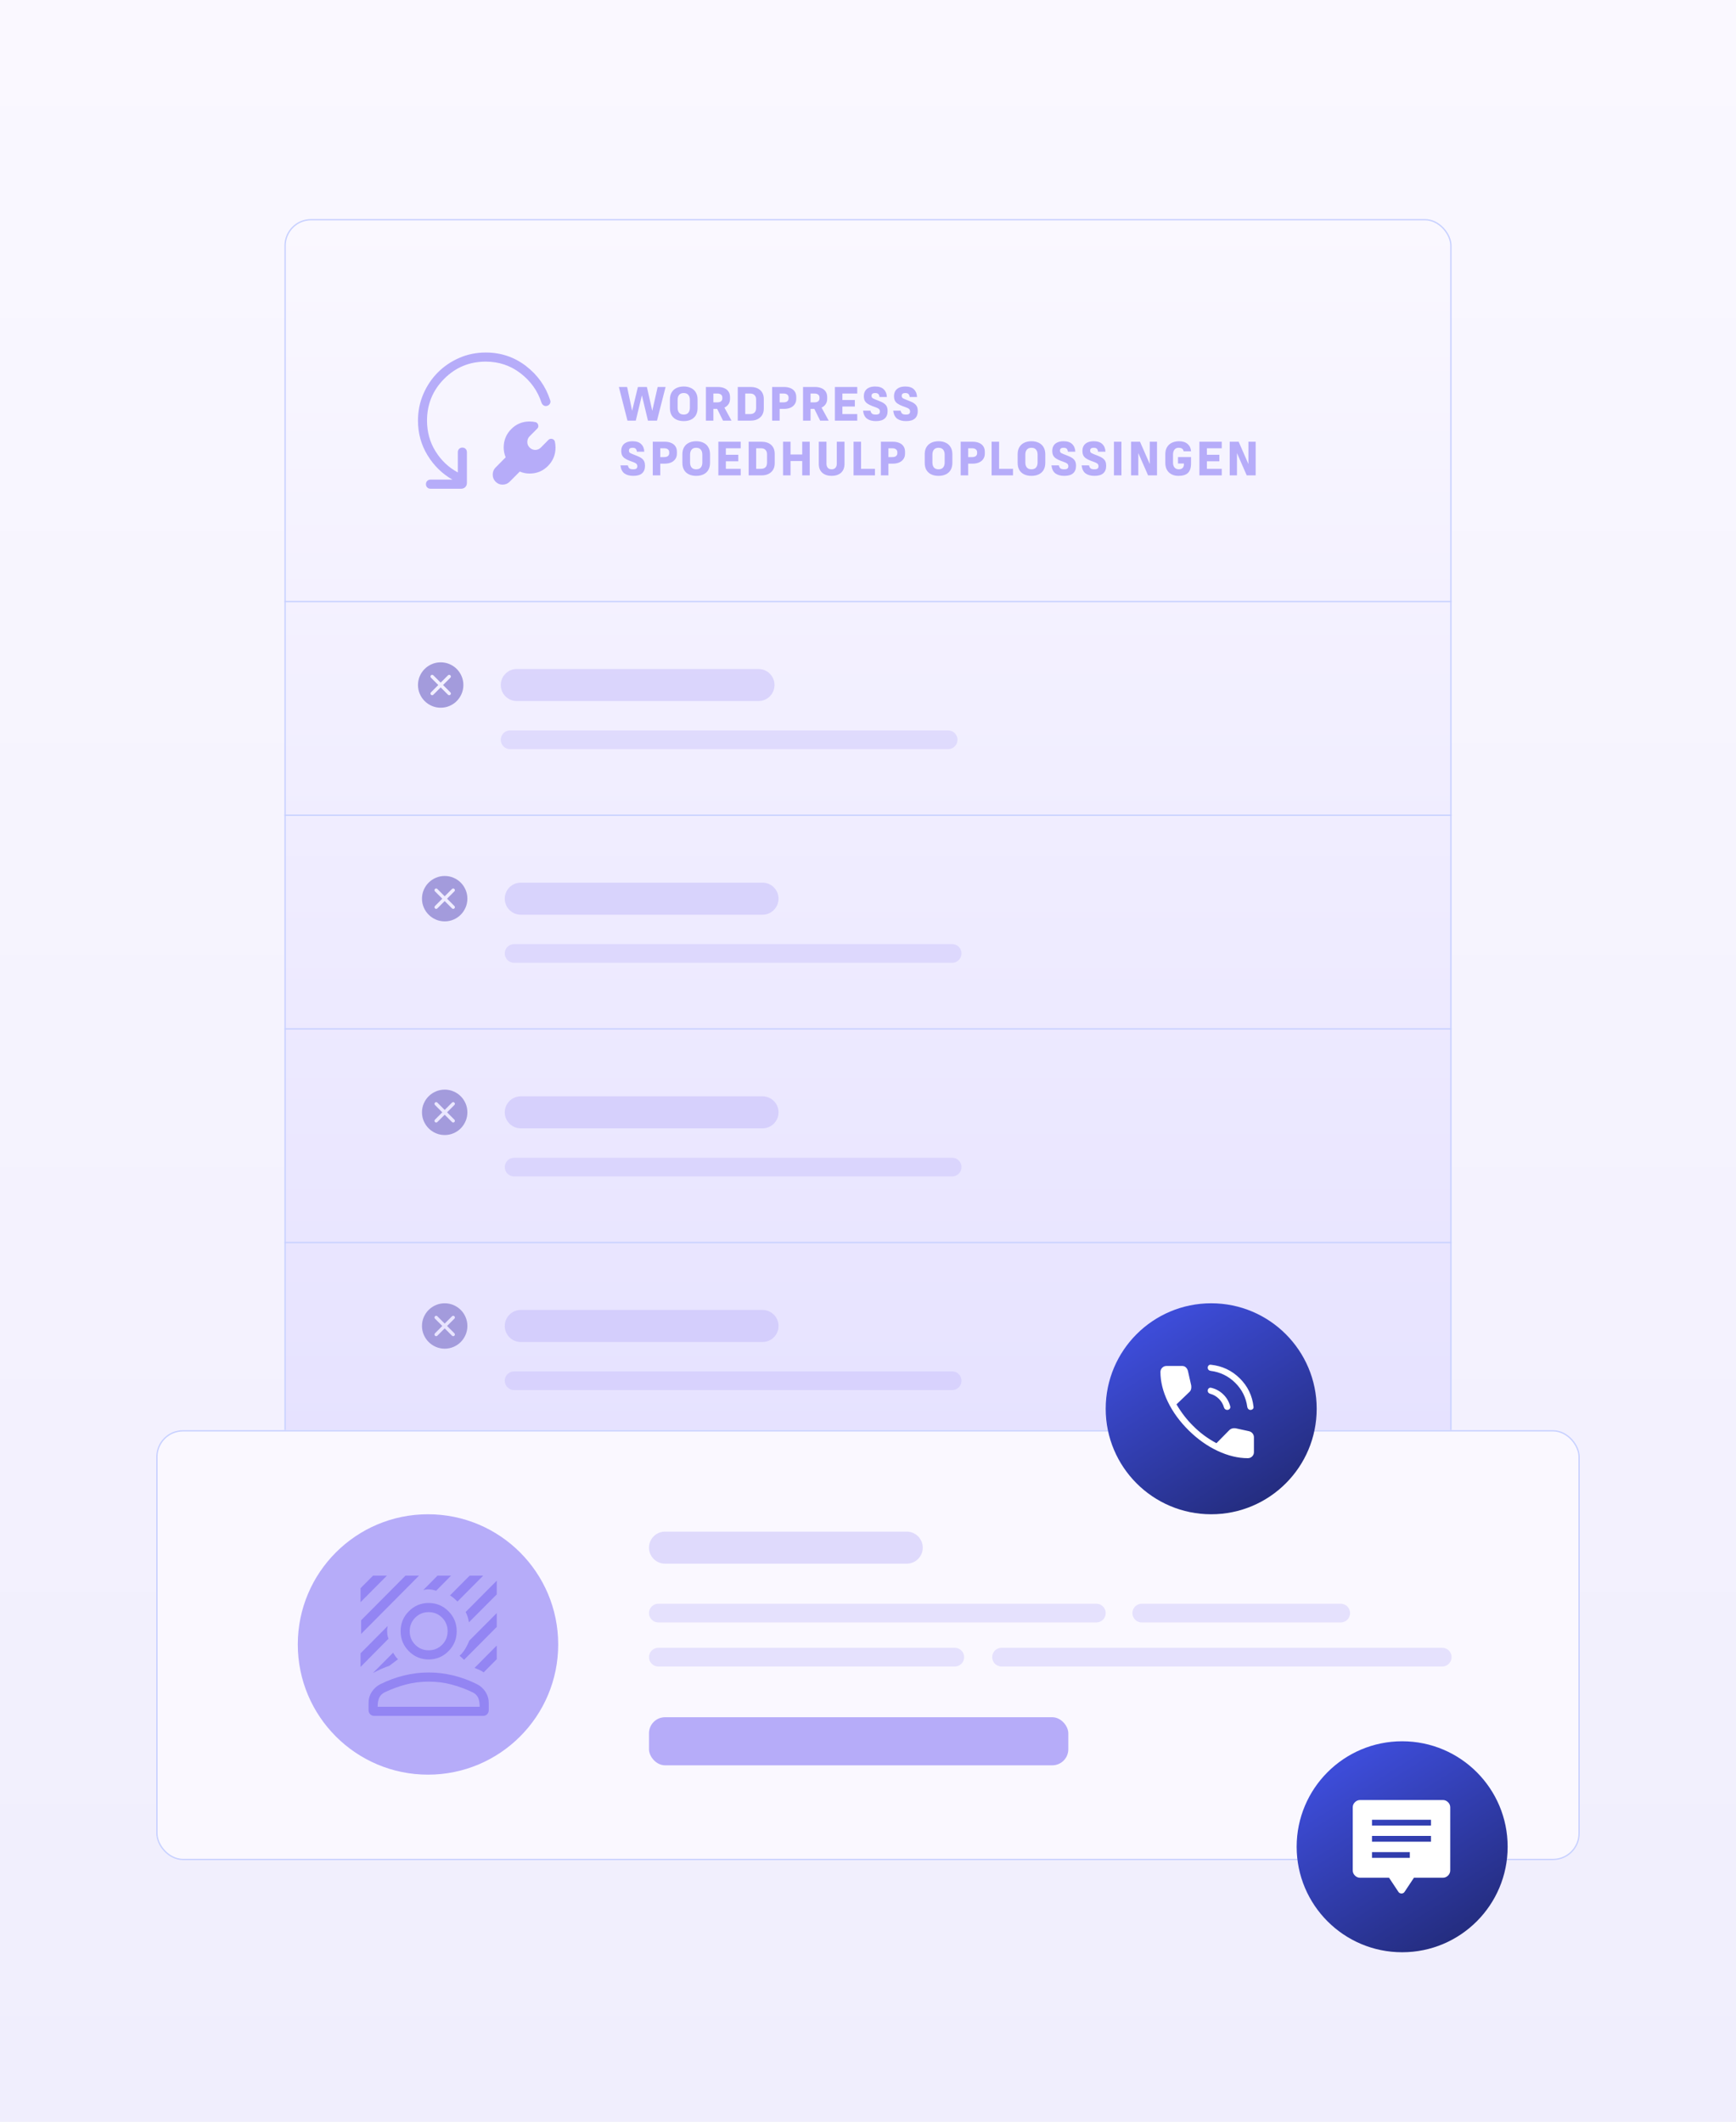 <?xml version="1.0" encoding="UTF-8"?> <svg xmlns="http://www.w3.org/2000/svg" width="1300" height="1589" viewBox="0 0 1300 1589" fill="none"><rect width="1300" height="1589" fill="url(#paint0_linear_214_1630)"></rect><rect x="213.5" y="164.5" width="873" height="954" rx="19.5" fill="url(#paint1_linear_214_1630)" stroke="#C8D1FF"></rect><g filter="url(#filter0_d_214_1630)"><rect x="117" y="1071" width="1066" height="322" rx="20" fill="url(#paint2_linear_214_1630)"></rect><rect x="117.5" y="1071.5" width="1065" height="321" rx="19.5" stroke="#C8D1FF"></rect></g><circle cx="320.5" cy="1231.5" r="97.5" fill="#B6ACF9"></circle><path d="M270.428 1223.61V1213.39L303.6 1180H313.754L270.428 1223.61ZM270 1199.83V1189.37L279.312 1180H289.696L270 1199.83ZM342.588 1199.35C341.742 1198.51 340.855 1197.69 339.928 1196.89C339.001 1196.08 338.022 1195.37 336.991 1194.76L351.657 1180H361.811L342.588 1199.35ZM279.231 1252.91L294.359 1237.68C294.943 1238.67 295.523 1239.56 296.1 1240.35C296.677 1241.14 297.32 1241.88 298.028 1242.57L291.6 1247.45C289.646 1248.11 287.646 1248.9 285.6 1249.81C283.554 1250.71 281.431 1251.75 279.231 1252.91ZM351.162 1214.91V1214.97C351.162 1215.01 351.162 1215.01 351.162 1214.97C350.962 1213.66 350.662 1212.34 350.262 1210.99C349.862 1209.65 349.338 1208.39 348.691 1207.2L372 1183.74V1194L351.162 1214.91ZM316.985 1190.74L327.6 1180H337.754L326.619 1191.27C325.557 1190.92 324.521 1190.66 323.51 1190.48C322.498 1190.31 321.43 1190.22 320.307 1190.22C319.777 1190.26 319.213 1190.33 318.616 1190.42C318.02 1190.52 317.477 1190.63 316.985 1190.74ZM270 1248.35V1238.13L290.365 1217.63C290.25 1218.18 290.144 1218.73 290.047 1219.29C289.951 1219.84 289.904 1220.35 289.904 1220.83C289.904 1221.96 289.965 1223.05 290.088 1224.1C290.211 1225.15 290.496 1226.17 290.943 1227.18L270 1248.35ZM362.191 1252.4C361.145 1251.64 360.048 1251.01 358.898 1250.52C357.748 1250.03 356.569 1249.54 355.361 1249.05L372 1232.3V1242.52L362.191 1252.4ZM347.504 1243.02C346.981 1242.49 346.444 1241.97 345.894 1241.46C345.344 1240.95 344.769 1240.45 344.169 1239.96C345.861 1238.4 347.286 1236.65 348.444 1234.71C349.602 1232.76 350.612 1230.73 351.473 1228.6L372 1207.99V1218.36L347.504 1243.02ZM321 1242.72C315.208 1242.72 310.26 1240.66 306.156 1236.52C302.052 1232.39 300 1227.41 300 1221.58C300 1215.75 302.052 1210.77 306.156 1206.64C310.26 1202.51 315.208 1200.44 321 1200.44C326.792 1200.44 331.74 1202.51 335.844 1206.64C339.948 1210.77 342 1215.75 342 1221.58C342 1227.41 339.948 1232.39 335.844 1236.52C331.74 1240.66 326.792 1242.72 321 1242.72ZM321 1235.87C324.969 1235.87 328.327 1234.49 331.073 1231.72C333.819 1228.96 335.191 1225.58 335.191 1221.58C335.191 1217.59 333.819 1214.21 331.073 1211.44C328.327 1208.68 324.969 1207.3 321 1207.3C317.031 1207.3 313.674 1208.68 310.928 1211.44C308.182 1214.21 306.809 1217.59 306.809 1221.58C306.809 1225.58 308.182 1228.96 310.928 1231.72C313.674 1234.49 317.031 1235.87 321 1235.87ZM276 1280.64V1275.38C276 1272.27 276.802 1269.48 278.406 1267C280.01 1264.53 282.139 1262.61 284.793 1261.26C290.446 1258.43 296.325 1256.26 302.429 1254.75C308.533 1253.23 314.723 1252.48 321 1252.48C327.277 1252.48 333.468 1253.23 339.572 1254.75C345.676 1256.26 351.554 1258.43 357.207 1261.26C359.823 1262.58 361.943 1264.49 363.566 1267C365.189 1269.52 366 1272.31 366 1275.38V1280.64C366 1281.91 365.594 1282.96 364.782 1283.77C363.971 1284.59 362.935 1285 361.673 1285H280.328C279.066 1285 278.029 1284.59 277.218 1283.77C276.406 1282.96 276 1281.91 276 1280.64ZM282.809 1278.15H359.191C359.23 1275.59 358.875 1273.4 358.125 1271.58C357.375 1269.76 355.996 1268.36 353.988 1267.38C348.973 1264.96 343.731 1263.01 338.262 1261.54C332.792 1260.07 327.038 1259.33 321 1259.33C314.962 1259.33 309.208 1260.07 303.738 1261.54C298.269 1263.01 293.027 1264.96 288.012 1267.38C286.043 1268.36 284.674 1269.76 283.904 1271.58C283.135 1273.4 282.77 1275.59 282.809 1278.15Z" fill="#9385F3"></path><path opacity="0.4" d="M679 1147H498C491.373 1147 486 1152.37 486 1159C486 1165.63 491.373 1171 498 1171H679C685.627 1171 691 1165.63 691 1159C691 1152.37 685.627 1147 679 1147Z" fill="#B6ACF9"></path><line opacity="0.3" x1="493" y1="1208" x2="821" y2="1208" stroke="#B6ACF9" stroke-width="14" stroke-linecap="round"></line><line opacity="0.3" x1="855" y1="1208" x2="1004" y2="1208" stroke="#B6ACF9" stroke-width="14" stroke-linecap="round"></line><line opacity="0.3" x1="493" y1="1241" x2="715" y2="1241" stroke="#B6ACF9" stroke-width="14" stroke-linecap="round"></line><line opacity="0.3" x1="750" y1="1241" x2="1080" y2="1241" stroke="#B6ACF9" stroke-width="14" stroke-linecap="round"></line><rect x="486" y="1286" width="314" height="36" rx="12" fill="#B6ACF9"></rect><g filter="url(#filter1_d_214_1630)"><circle cx="907" cy="1055" r="79" fill="url(#paint3_linear_214_1630)"></circle><path d="M936.363 1055.86C935.793 1055.86 935.289 1055.66 934.85 1055.25C934.413 1054.84 934.138 1054.31 934.027 1053.68C933.093 1046.63 930.077 1040.59 924.98 1035.55C919.883 1030.5 913.748 1027.52 906.574 1026.6C905.935 1026.52 905.413 1026.26 905.01 1025.83C904.606 1025.4 904.404 1024.86 904.404 1024.23C904.404 1023.56 904.633 1023 905.093 1022.55C905.552 1022.09 906.122 1021.92 906.803 1022.03C915.228 1022.93 922.417 1026.31 928.369 1032.18C934.321 1038.05 937.765 1045.16 938.699 1053.5C938.81 1054.17 938.629 1054.73 938.157 1055.18C937.684 1055.64 937.086 1055.86 936.363 1055.86ZM918.974 1055.86C918.446 1055.86 917.956 1055.7 917.505 1055.36C917.054 1055.02 916.752 1054.59 916.598 1054.05C915.886 1051.55 914.615 1049.39 912.786 1047.56C910.956 1045.73 908.775 1044.46 906.241 1043.76C905.697 1043.6 905.255 1043.33 904.914 1042.94C904.574 1042.55 904.404 1042.08 904.404 1041.51C904.404 1040.76 904.661 1040.15 905.176 1039.7C905.69 1039.25 906.309 1039.11 907.033 1039.29C910.527 1040.12 913.547 1041.78 916.091 1044.28C918.636 1046.77 920.363 1049.76 921.27 1053.23C921.423 1053.97 921.27 1054.59 920.811 1055.1C920.352 1055.61 919.739 1055.86 918.974 1055.86ZM934.407 1092C927.106 1092 919.578 1090.18 911.824 1086.55C904.069 1082.91 896.828 1077.78 890.103 1071.14C883.404 1064.51 878.212 1057.37 874.527 1049.74C870.842 1042.1 869 1034.68 869 1027.48C869 1026.22 869.44 1025.15 870.319 1024.27C871.198 1023.39 872.276 1022.95 873.553 1022.95H885.312C886.379 1022.95 887.281 1023.29 888.02 1023.98C888.76 1024.67 889.279 1025.56 889.58 1026.66L892.043 1037.58C892.181 1038.58 892.144 1039.49 891.932 1040.3C891.721 1041.12 891.328 1041.8 890.753 1042.34L881.012 1051.7C882.849 1054.81 884.789 1057.69 886.833 1060.34C888.876 1062.99 891.085 1065.48 893.461 1067.81C896.026 1070.41 898.755 1072.78 901.648 1074.92C904.541 1077.07 907.638 1079.02 910.937 1080.77L920.28 1071.29C920.966 1070.55 921.729 1070.05 922.569 1069.79C923.409 1069.53 924.301 1069.47 925.245 1069.6L935.239 1071.78C936.347 1072.02 937.251 1072.57 937.951 1073.42C938.65 1074.27 939 1075.24 939 1076.34V1087.51C939 1088.77 938.554 1089.83 937.662 1090.7C936.77 1091.57 935.685 1092 934.407 1092Z" fill="white"></path></g><g filter="url(#filter2_d_214_1630)"><circle cx="1050" cy="1383" r="79" fill="url(#paint4_linear_214_1630)"></circle><path d="M1027.41 1391.31H1055.74V1387H1027.41V1391.31ZM1027.41 1379.21H1071.59V1374.89H1027.41V1379.21ZM1027.41 1367.11H1071.59V1362.79H1027.41V1367.11ZM1018.54 1406.2C1017.04 1406.2 1015.74 1405.66 1014.64 1404.57C1013.55 1403.49 1013 1402.2 1013 1400.71V1353.48C1013 1351.99 1013.55 1350.71 1014.64 1349.63C1015.74 1348.54 1017.04 1348 1018.54 1348H1080.46C1081.96 1348 1083.26 1348.54 1084.36 1349.63C1085.45 1350.71 1086 1351.99 1086 1353.48V1400.71C1086 1402.2 1085.45 1403.49 1084.36 1404.57C1083.26 1405.66 1081.96 1406.2 1080.46 1406.2H1058.82L1051.83 1416.74C1051.57 1417.16 1051.23 1417.48 1050.81 1417.69C1050.39 1417.9 1049.95 1418 1049.5 1418C1049.05 1418 1048.61 1417.9 1048.19 1417.69C1047.77 1417.48 1047.43 1417.16 1047.17 1416.74L1040.18 1406.2H1018.54Z" fill="white"></path></g><path d="M389.233 353.146L381.679 360.738C380.255 362.169 378.509 362.9 376.442 362.931C374.375 362.961 372.599 362.23 371.114 360.738C369.69 359.307 368.978 357.538 368.978 355.431C368.978 353.323 369.69 351.554 371.114 350.123L378.669 342.473C378.195 341.335 377.829 340.146 377.574 338.907C377.317 337.669 377.188 336.412 377.188 335.135C377.188 329.72 379.075 325.116 382.849 321.323C386.624 317.531 391.205 315.635 396.594 315.635C397.413 315.635 398.213 315.685 398.995 315.785C399.775 315.885 400.525 316.015 401.244 316.177C402.224 316.6 402.829 317.326 403.059 318.353C403.288 319.38 403.043 320.255 402.323 320.978L396.594 326.735C395.5 327.835 394.927 329.21 394.878 330.86C394.828 332.51 395.4 333.935 396.594 335.135C397.788 336.335 399.197 336.935 400.82 336.935C402.443 336.935 403.852 336.335 405.046 335.135L410.683 329.435C411.402 328.712 412.283 328.456 413.325 328.668C414.366 328.879 415.077 329.477 415.46 330.462C415.621 331.185 415.751 331.949 415.851 332.753C415.95 333.556 416 334.35 416 335.135C416 340.55 414.113 345.154 410.339 348.947C406.565 352.739 401.983 354.635 396.594 354.635C395.263 354.635 393.986 354.506 392.765 354.248C391.544 353.991 390.367 353.623 389.233 353.146ZM363.754 270.809C351.544 270.809 341.162 275.106 332.607 283.702C324.053 292.298 319.776 302.731 319.776 315C319.776 323.485 321.902 331.148 326.154 337.99C330.407 344.832 335.973 350.1 342.855 353.793V338.596C342.855 337.603 343.173 336.788 343.809 336.15C344.444 335.511 345.255 335.191 346.242 335.191C347.23 335.191 348.042 335.511 348.677 336.15C349.313 336.788 349.631 337.603 349.631 338.596V361.673C349.631 362.935 349.227 363.971 348.419 364.782C347.61 365.594 346.579 366 345.324 366H322.358C321.371 366 320.56 365.681 319.925 365.042C319.289 364.404 318.971 363.589 318.971 362.597C318.971 361.604 319.289 360.788 319.925 360.15C320.56 359.511 321.371 359.191 322.358 359.191H338.814C331.128 354.815 324.904 348.726 320.143 340.922C315.381 333.118 313 324.477 313 315C313 307.923 314.332 301.293 316.996 295.109C319.66 288.924 323.281 283.531 327.859 278.931C332.437 274.331 337.803 270.693 343.958 268.016C350.112 265.339 356.711 264 363.754 264C375.091 264 385.14 267.371 393.901 274.113C402.663 280.856 408.697 289.393 412.004 299.723C412.325 300.616 412.264 301.462 411.82 302.262C411.376 303.062 410.71 303.604 409.821 303.888C408.896 304.211 408.029 304.14 407.221 303.675C406.414 303.21 405.85 302.531 405.528 301.638C402.642 292.746 397.404 285.385 389.814 279.554C382.224 273.724 373.537 270.809 363.754 270.809Z" fill="#B6ACF9"></path><path d="M330 514.785L335.483 520.268C335.738 520.523 336.035 520.65 336.375 520.65C336.715 520.65 337.013 520.523 337.268 520.268C337.523 520.013 337.65 519.715 337.65 519.375C337.65 519.035 337.523 518.738 337.268 518.483L331.785 513L337.268 507.518C337.523 507.263 337.65 506.965 337.65 506.625C337.65 506.285 337.523 505.988 337.268 505.733C337.013 505.478 336.715 505.35 336.375 505.35C336.035 505.35 335.738 505.478 335.483 505.733L330 511.215L324.518 505.733C324.263 505.478 323.965 505.35 323.625 505.35C323.285 505.35 322.988 505.478 322.733 505.733C322.478 505.988 322.35 506.285 322.35 506.625C322.35 506.965 322.478 507.263 322.733 507.518L328.215 513L322.733 518.483C322.478 518.738 322.35 519.035 322.35 519.375C322.35 519.715 322.478 520.013 322.733 520.268C322.988 520.523 323.285 520.65 323.625 520.65C323.965 520.65 324.263 520.523 324.518 520.268L330 514.785ZM330 530C327.677 530 325.481 529.554 323.413 528.661C321.344 527.769 319.538 526.55 317.994 525.006C316.45 523.462 315.231 521.656 314.339 519.588C313.446 517.519 313 515.323 313 513C313 510.648 313.446 508.438 314.339 506.37C315.231 504.302 316.45 502.503 317.994 500.973C319.538 499.442 321.344 498.231 323.413 497.339C325.481 496.446 327.677 496 330 496C332.352 496 334.562 496.446 336.63 497.339C338.698 498.231 340.498 499.442 342.028 500.973C343.558 502.503 344.769 504.302 345.661 506.37C346.554 508.438 347 510.648 347 513C347 515.323 346.554 517.519 345.661 519.588C344.769 521.656 343.558 523.462 342.028 525.006C340.498 526.55 338.698 527.769 336.63 528.661C334.562 529.554 332.352 530 330 530Z" fill="#A39BDC"></path><path opacity="0.4" d="M568 501H387C380.373 501 375 506.373 375 513C375 519.627 380.373 525 387 525H568C574.627 525 580 519.627 580 513C580 506.373 574.627 501 568 501Z" fill="#B6ACF9"></path><line opacity="0.3" x1="382" y1="554" x2="710" y2="554" stroke="#B6ACF9" stroke-width="14" stroke-linecap="round"></line><line x1="213" y1="450.5" x2="1087" y2="450.5" stroke="#C8D1FF"></line><path d="M333 674.785L338.483 680.268C338.738 680.523 339.035 680.65 339.375 680.65C339.715 680.65 340.013 680.523 340.268 680.268C340.523 680.013 340.65 679.715 340.65 679.375C340.65 679.035 340.523 678.738 340.268 678.483L334.785 673L340.268 667.518C340.523 667.263 340.65 666.965 340.65 666.625C340.65 666.285 340.523 665.988 340.268 665.733C340.013 665.478 339.715 665.35 339.375 665.35C339.035 665.35 338.738 665.478 338.483 665.733L333 671.215L327.518 665.733C327.263 665.478 326.965 665.35 326.625 665.35C326.285 665.35 325.988 665.478 325.733 665.733C325.478 665.988 325.35 666.285 325.35 666.625C325.35 666.965 325.478 667.263 325.733 667.518L331.215 673L325.733 678.483C325.478 678.738 325.35 679.035 325.35 679.375C325.35 679.715 325.478 680.013 325.733 680.268C325.988 680.523 326.285 680.65 326.625 680.65C326.965 680.65 327.263 680.523 327.518 680.268L333 674.785ZM333 690C330.677 690 328.481 689.554 326.413 688.661C324.344 687.769 322.538 686.55 320.994 685.006C319.45 683.462 318.231 681.656 317.339 679.588C316.446 677.519 316 675.323 316 673C316 670.648 316.446 668.438 317.339 666.37C318.231 664.302 319.45 662.503 320.994 660.973C322.538 659.442 324.344 658.231 326.413 657.339C328.481 656.446 330.677 656 333 656C335.352 656 337.562 656.446 339.63 657.339C341.698 658.231 343.498 659.442 345.028 660.973C346.558 662.503 347.769 664.302 348.661 666.37C349.554 668.438 350 670.648 350 673C350 675.323 349.554 677.519 348.661 679.588C347.769 681.656 346.558 683.462 345.028 685.006C343.498 686.55 341.698 687.769 339.63 688.661C337.562 689.554 335.352 690 333 690Z" fill="#A39BDC"></path><path opacity="0.4" d="M571 661H390C383.373 661 378 666.373 378 673C378 679.627 383.373 685 390 685H571C577.627 685 583 679.627 583 673C583 666.373 577.627 661 571 661Z" fill="#B6ACF9"></path><line opacity="0.3" x1="385" y1="714" x2="713" y2="714" stroke="#B6ACF9" stroke-width="14" stroke-linecap="round"></line><line x1="213" y1="610.5" x2="1087" y2="610.5" stroke="#C8D1FF"></line><path d="M333 834.785L338.483 840.268C338.738 840.523 339.035 840.65 339.375 840.65C339.715 840.65 340.013 840.523 340.268 840.268C340.523 840.013 340.65 839.715 340.65 839.375C340.65 839.035 340.523 838.738 340.268 838.483L334.785 833L340.268 827.518C340.523 827.263 340.65 826.965 340.65 826.625C340.65 826.285 340.523 825.988 340.268 825.733C340.013 825.478 339.715 825.35 339.375 825.35C339.035 825.35 338.738 825.478 338.483 825.733L333 831.215L327.518 825.733C327.263 825.478 326.965 825.35 326.625 825.35C326.285 825.35 325.988 825.478 325.733 825.733C325.478 825.988 325.35 826.285 325.35 826.625C325.35 826.965 325.478 827.263 325.733 827.518L331.215 833L325.733 838.483C325.478 838.738 325.35 839.035 325.35 839.375C325.35 839.715 325.478 840.013 325.733 840.268C325.988 840.523 326.285 840.65 326.625 840.65C326.965 840.65 327.263 840.523 327.518 840.268L333 834.785ZM333 850C330.677 850 328.481 849.554 326.413 848.661C324.344 847.769 322.538 846.55 320.994 845.006C319.45 843.462 318.231 841.656 317.339 839.588C316.446 837.519 316 835.323 316 833C316 830.648 316.446 828.438 317.339 826.37C318.231 824.302 319.45 822.503 320.994 820.973C322.538 819.442 324.344 818.231 326.413 817.339C328.481 816.446 330.677 816 333 816C335.352 816 337.562 816.446 339.63 817.339C341.698 818.231 343.498 819.442 345.028 820.973C346.558 822.503 347.769 824.302 348.661 826.37C349.554 828.438 350 830.648 350 833C350 835.323 349.554 837.519 348.661 839.588C347.769 841.656 346.558 843.462 345.028 845.006C343.498 846.55 341.698 847.769 339.63 848.661C337.562 849.554 335.352 850 333 850Z" fill="#A39BDC"></path><path opacity="0.4" d="M571 821H390C383.373 821 378 826.373 378 833C378 839.627 383.373 845 390 845H571C577.627 845 583 839.627 583 833C583 826.373 577.627 821 571 821Z" fill="#B6ACF9"></path><line opacity="0.3" x1="385" y1="874" x2="713" y2="874" stroke="#B6ACF9" stroke-width="14" stroke-linecap="round"></line><line x1="213" y1="770.5" x2="1087" y2="770.5" stroke="#C8D1FF"></line><path d="M333 994.785L338.483 1000.27C338.738 1000.52 339.035 1000.65 339.375 1000.65C339.715 1000.65 340.013 1000.52 340.268 1000.27C340.523 1000.01 340.65 999.715 340.65 999.375C340.65 999.035 340.523 998.738 340.268 998.483L334.785 993L340.268 987.518C340.523 987.263 340.65 986.965 340.65 986.625C340.65 986.285 340.523 985.988 340.268 985.733C340.013 985.478 339.715 985.35 339.375 985.35C339.035 985.35 338.738 985.478 338.483 985.733L333 991.215L327.518 985.733C327.263 985.478 326.965 985.35 326.625 985.35C326.285 985.35 325.988 985.478 325.733 985.733C325.478 985.988 325.35 986.285 325.35 986.625C325.35 986.965 325.478 987.263 325.733 987.518L331.215 993L325.733 998.483C325.478 998.738 325.35 999.035 325.35 999.375C325.35 999.715 325.478 1000.01 325.733 1000.27C325.988 1000.52 326.285 1000.65 326.625 1000.65C326.965 1000.65 327.263 1000.52 327.518 1000.27L333 994.785ZM333 1010C330.677 1010 328.481 1009.55 326.413 1008.66C324.344 1007.77 322.538 1006.55 320.994 1005.01C319.45 1003.46 318.231 1001.66 317.339 999.588C316.446 997.519 316 995.323 316 993C316 990.648 316.446 988.438 317.339 986.37C318.231 984.302 319.45 982.503 320.994 980.973C322.538 979.442 324.344 978.231 326.413 977.339C328.481 976.446 330.677 976 333 976C335.352 976 337.562 976.446 339.63 977.339C341.698 978.231 343.498 979.442 345.028 980.973C346.558 982.503 347.769 984.302 348.661 986.37C349.554 988.438 350 990.648 350 993C350 995.323 349.554 997.519 348.661 999.588C347.769 1001.66 346.558 1003.46 345.028 1005.01C343.498 1006.55 341.698 1007.77 339.63 1008.66C337.562 1009.55 335.352 1010 333 1010Z" fill="#A39BDC"></path><path opacity="0.4" d="M571 981H390C383.373 981 378 986.373 378 993C378 999.627 383.373 1005 390 1005H571C577.627 1005 583 999.627 583 993C583 986.373 577.627 981 571 981Z" fill="#B6ACF9"></path><line opacity="0.3" x1="385" y1="1034" x2="713" y2="1034" stroke="#B6ACF9" stroke-width="14" stroke-linecap="round"></line><line x1="213" y1="930.5" x2="1087" y2="930.5" stroke="#C8D1FF"></line><path d="M485.212 315L480.676 296.064L476.104 315H469.876L463.432 289.8H469.624L473.368 307.656L477.688 289.8H484.42L488.452 307.656L492.484 289.8H498.424L491.98 315H485.212ZM512.004 315.36C509.916 315.36 508.092 314.988 506.532 314.244C504.996 313.5 503.796 312.408 502.932 310.968C502.092 309.504 501.672 307.728 501.672 305.64V299.196C501.672 297.108 502.092 295.344 502.932 293.904C503.796 292.44 504.996 291.336 506.532 290.592C508.092 289.824 509.916 289.44 512.004 289.44C514.116 289.44 515.94 289.824 517.476 290.592C519.036 291.336 520.236 292.44 521.076 293.904C521.94 295.344 522.372 297.108 522.372 299.196V305.64C522.372 307.728 521.94 309.504 521.076 310.968C520.236 312.408 519.036 313.5 517.476 314.244C515.94 314.988 514.116 315.36 512.004 315.36ZM512.004 294.336C510.468 294.336 509.316 294.804 508.548 295.74C507.804 296.652 507.432 297.888 507.432 299.448V305.388C507.432 306.924 507.804 308.16 508.548 309.096C509.316 310.008 510.468 310.464 512.004 310.464C513.564 310.464 514.716 310.008 515.46 309.096C516.228 308.16 516.612 306.924 516.612 305.388V299.448C516.612 297.888 516.228 296.652 515.46 295.74C514.716 294.804 513.564 294.336 512.004 294.336ZM537.03 294.696H534.222V301.32H537.03C538.35 301.32 539.322 301.056 539.946 300.528C540.594 300 540.918 299.292 540.918 298.404V297.648C540.918 297.048 540.774 296.532 540.486 296.1C540.198 295.644 539.766 295.296 539.19 295.056C538.638 294.816 537.918 294.696 537.03 294.696ZM534.222 306.216V315H528.606V289.8H537.462C539.382 289.8 541.026 290.1 542.394 290.7C543.762 291.276 544.818 292.128 545.562 293.256C546.306 294.384 546.678 295.764 546.678 297.396V298.656C546.678 300.24 546.294 301.584 545.526 302.688C544.782 303.792 543.762 304.644 542.466 305.244L547.794 315H541.422L537.066 306.216H534.222ZM552.459 315V289.8H562.035C565.107 289.8 567.531 290.592 569.307 292.176C571.083 293.76 571.971 296.004 571.971 298.908V305.928C571.971 307.872 571.551 309.516 570.711 310.86C569.871 312.204 568.707 313.236 567.219 313.956C565.755 314.652 564.075 315 562.179 315H552.459ZM561.603 294.696H558.075V310.104H561.567C562.623 310.104 563.487 309.924 564.159 309.564C564.855 309.204 565.371 308.688 565.707 308.016C566.043 307.344 566.211 306.564 566.211 305.676V299.16C566.211 297.792 565.827 296.712 565.059 295.92C564.315 295.104 563.163 294.696 561.603 294.696ZM587.174 306.216H583.826V315H578.21V289.8H587.066C588.986 289.8 590.63 290.1 591.998 290.7C593.366 291.276 594.422 292.128 595.166 293.256C595.91 294.384 596.282 295.764 596.282 297.396V298.656C596.282 300.264 595.886 301.632 595.094 302.76C594.326 303.888 593.258 304.752 591.89 305.352C590.522 305.928 588.95 306.216 587.174 306.216ZM586.634 294.696H583.826V301.32H586.634C587.954 301.32 588.926 301.056 589.55 300.528C590.198 300 590.522 299.292 590.522 298.404V297.648C590.522 297.048 590.378 296.532 590.09 296.1C589.802 295.644 589.37 295.296 588.794 295.056C588.242 294.816 587.522 294.696 586.634 294.696ZM609.784 294.696H606.976V301.32H609.784C611.104 301.32 612.076 301.056 612.7 300.528C613.348 300 613.672 299.292 613.672 298.404V297.648C613.672 297.048 613.528 296.532 613.24 296.1C612.952 295.644 612.52 295.296 611.944 295.056C611.392 294.816 610.672 294.696 609.784 294.696ZM606.976 306.216V315H601.36V289.8H610.216C612.136 289.8 613.78 290.1 615.148 290.7C616.516 291.276 617.572 292.128 618.316 293.256C619.06 294.384 619.432 295.764 619.432 297.396V298.656C619.432 300.24 619.048 301.584 618.28 302.688C617.536 303.792 616.516 304.644 615.22 305.244L620.548 315H614.176L609.82 306.216H606.976ZM625.212 315V289.8H641.952V294.696H630.828V299.556H640.152V304.452H630.828V310.104H641.952V315H625.212ZM655.357 294.336C654.709 294.336 654.181 294.42 653.773 294.588C653.389 294.756 653.101 294.996 652.909 295.308C652.741 295.62 652.657 295.992 652.657 296.424C652.657 296.904 652.741 297.3 652.909 297.612C653.101 297.9 653.413 298.164 653.845 298.404C654.277 298.62 654.841 298.872 655.537 299.16L658.129 300.168C659.833 300.816 661.153 301.488 662.089 302.184C663.049 302.88 663.721 303.684 664.105 304.596C664.489 305.484 664.681 306.576 664.681 307.872C664.681 310.272 663.961 312.12 662.521 313.416C661.105 314.712 658.885 315.36 655.861 315.36C653.149 315.36 650.953 314.76 649.273 313.56C647.617 312.336 646.621 310.32 646.285 307.512H651.829C652.093 308.616 652.501 309.384 653.053 309.816C653.605 310.248 654.529 310.464 655.825 310.464C656.953 310.464 657.745 310.284 658.201 309.924C658.681 309.54 658.921 308.952 658.921 308.16C658.921 307.584 658.813 307.128 658.597 306.792C658.405 306.432 658.069 306.12 657.589 305.856C657.109 305.568 656.437 305.268 655.573 304.956L653.233 304.092C651.721 303.516 650.497 302.904 649.561 302.256C648.625 301.608 647.941 300.84 647.509 299.952C647.101 299.04 646.897 297.924 646.897 296.604C646.897 295.212 647.197 293.976 647.797 292.896C648.421 291.816 649.357 290.976 650.605 290.376C651.877 289.752 653.461 289.44 655.357 289.44C658.213 289.44 660.361 290.148 661.801 291.564C663.265 292.98 664.045 294.888 664.141 297.288H658.597C658.501 296.304 658.213 295.572 657.733 295.092C657.277 294.588 656.485 294.336 655.357 294.336ZM677.944 294.336C677.296 294.336 676.768 294.42 676.36 294.588C675.976 294.756 675.688 294.996 675.496 295.308C675.328 295.62 675.244 295.992 675.244 296.424C675.244 296.904 675.328 297.3 675.496 297.612C675.688 297.9 676 298.164 676.432 298.404C676.864 298.62 677.428 298.872 678.124 299.16L680.716 300.168C682.42 300.816 683.74 301.488 684.676 302.184C685.636 302.88 686.308 303.684 686.692 304.596C687.076 305.484 687.268 306.576 687.268 307.872C687.268 310.272 686.548 312.12 685.108 313.416C683.692 314.712 681.472 315.36 678.448 315.36C675.736 315.36 673.54 314.76 671.86 313.56C670.204 312.336 669.208 310.32 668.872 307.512H674.416C674.68 308.616 675.088 309.384 675.64 309.816C676.192 310.248 677.116 310.464 678.412 310.464C679.54 310.464 680.332 310.284 680.788 309.924C681.268 309.54 681.508 308.952 681.508 308.16C681.508 307.584 681.4 307.128 681.184 306.792C680.992 306.432 680.656 306.12 680.176 305.856C679.696 305.568 679.024 305.268 678.16 304.956L675.82 304.092C674.308 303.516 673.084 302.904 672.148 302.256C671.212 301.608 670.528 300.84 670.096 299.952C669.688 299.04 669.484 297.924 669.484 296.604C669.484 295.212 669.784 293.976 670.384 292.896C671.008 291.816 671.944 290.976 673.192 290.376C674.464 289.752 676.048 289.44 677.944 289.44C680.8 289.44 682.948 290.148 684.388 291.564C685.852 292.98 686.632 294.888 686.728 297.288H681.184C681.088 296.304 680.8 295.572 680.32 295.092C679.864 294.588 679.072 294.336 677.944 294.336ZM473.692 335.336C473.044 335.336 472.516 335.42 472.108 335.588C471.724 335.756 471.436 335.996 471.244 336.308C471.076 336.62 470.992 336.992 470.992 337.424C470.992 337.904 471.076 338.3 471.244 338.612C471.436 338.9 471.748 339.164 472.18 339.404C472.612 339.62 473.176 339.872 473.872 340.16L476.464 341.168C478.168 341.816 479.488 342.488 480.424 343.184C481.384 343.88 482.056 344.684 482.44 345.596C482.824 346.484 483.016 347.576 483.016 348.872C483.016 351.272 482.296 353.12 480.856 354.416C479.44 355.712 477.22 356.36 474.196 356.36C471.484 356.36 469.288 355.76 467.608 354.56C465.952 353.336 464.956 351.32 464.62 348.512H470.164C470.428 349.616 470.836 350.384 471.388 350.816C471.94 351.248 472.864 351.464 474.16 351.464C475.288 351.464 476.08 351.284 476.536 350.924C477.016 350.54 477.256 349.952 477.256 349.16C477.256 348.584 477.148 348.128 476.932 347.792C476.74 347.432 476.404 347.12 475.924 346.856C475.444 346.568 474.772 346.268 473.908 345.956L471.568 345.092C470.056 344.516 468.832 343.904 467.896 343.256C466.96 342.608 466.276 341.84 465.844 340.952C465.436 340.04 465.232 338.924 465.232 337.604C465.232 336.212 465.532 334.976 466.132 333.896C466.756 332.816 467.692 331.976 468.94 331.376C470.212 330.752 471.796 330.44 473.692 330.44C476.548 330.44 478.696 331.148 480.136 332.564C481.6 333.98 482.38 335.888 482.476 338.288H476.932C476.836 337.304 476.548 336.572 476.068 336.092C475.612 335.588 474.82 335.336 473.692 335.336ZM497.791 347.216H494.443V356H488.827V330.8H497.683C499.603 330.8 501.247 331.1 502.615 331.7C503.983 332.276 505.039 333.128 505.783 334.256C506.527 335.384 506.899 336.764 506.899 338.396V339.656C506.899 341.264 506.503 342.632 505.711 343.76C504.943 344.888 503.875 345.752 502.507 346.352C501.139 346.928 499.567 347.216 497.791 347.216ZM497.251 335.696H494.443V342.32H497.251C498.571 342.32 499.543 342.056 500.167 341.528C500.815 341 501.139 340.292 501.139 339.404V338.648C501.139 338.048 500.995 337.532 500.707 337.1C500.419 336.644 499.987 336.296 499.411 336.056C498.859 335.816 498.139 335.696 497.251 335.696ZM521.337 356.36C519.249 356.36 517.425 355.988 515.865 355.244C514.329 354.5 513.129 353.408 512.265 351.968C511.425 350.504 511.005 348.728 511.005 346.64V340.196C511.005 338.108 511.425 336.344 512.265 334.904C513.129 333.44 514.329 332.336 515.865 331.592C517.425 330.824 519.249 330.44 521.337 330.44C523.449 330.44 525.273 330.824 526.809 331.592C528.369 332.336 529.569 333.44 530.409 334.904C531.273 336.344 531.705 338.108 531.705 340.196V346.64C531.705 348.728 531.273 350.504 530.409 351.968C529.569 353.408 528.369 354.5 526.809 355.244C525.273 355.988 523.449 356.36 521.337 356.36ZM521.337 335.336C519.801 335.336 518.649 335.804 517.881 336.74C517.137 337.652 516.765 338.888 516.765 340.448V346.388C516.765 347.924 517.137 349.16 517.881 350.096C518.649 351.008 519.801 351.464 521.337 351.464C522.897 351.464 524.049 351.008 524.793 350.096C525.561 349.16 525.945 347.924 525.945 346.388V340.448C525.945 338.888 525.561 337.652 524.793 336.74C524.049 335.804 522.897 335.336 521.337 335.336ZM537.939 356V330.8H554.679V335.696H543.555V340.556H552.879V345.452H543.555V351.104H554.679V356H537.939ZM560.632 356V330.8H570.208C573.28 330.8 575.704 331.592 577.48 333.176C579.256 334.76 580.144 337.004 580.144 339.908V346.928C580.144 348.872 579.724 350.516 578.884 351.86C578.044 353.204 576.88 354.236 575.392 354.956C573.928 355.652 572.248 356 570.352 356H560.632ZM569.776 335.696H566.248V351.104H569.74C570.796 351.104 571.66 350.924 572.332 350.564C573.028 350.204 573.544 349.688 573.88 349.016C574.216 348.344 574.384 347.564 574.384 346.676V340.16C574.384 338.792 574 337.712 573.232 336.92C572.488 336.104 571.336 335.696 569.776 335.696ZM600.747 356V345.236H591.999V356H586.383V330.8H591.999V340.34H600.747V330.8H606.363V356H600.747ZM626.644 330.8H632.404V347.36C632.404 350.264 631.528 352.496 629.776 354.056C628.024 355.592 625.684 356.36 622.756 356.36C619.852 356.36 617.524 355.592 615.772 354.056C614.02 352.496 613.144 350.264 613.144 347.36V330.8H618.904V347.108C618.904 348.428 619.216 349.484 619.84 350.276C620.488 351.068 621.46 351.464 622.756 351.464C624.076 351.464 625.048 351.068 625.672 350.276C626.32 349.484 626.644 348.428 626.644 347.108V330.8ZM639.186 356V330.8H644.802V351.104H655.206V356H639.186ZM668.628 347.216H665.28V356H659.664V330.8H668.52C670.44 330.8 672.084 331.1 673.452 331.7C674.82 332.276 675.876 333.128 676.62 334.256C677.364 335.384 677.736 336.764 677.736 338.396V339.656C677.736 341.264 677.34 342.632 676.548 343.76C675.78 344.888 674.712 345.752 673.344 346.352C671.976 346.928 670.404 347.216 668.628 347.216ZM668.088 335.696H665.28V342.32H668.088C669.408 342.32 670.38 342.056 671.004 341.528C671.652 341 671.976 340.292 671.976 339.404V338.648C671.976 338.048 671.832 337.532 671.544 337.1C671.256 336.644 670.824 336.296 670.248 336.056C669.696 335.816 668.976 335.696 668.088 335.696ZM702.808 356.36C700.72 356.36 698.896 355.988 697.336 355.244C695.8 354.5 694.6 353.408 693.736 351.968C692.896 350.504 692.476 348.728 692.476 346.64V340.196C692.476 338.108 692.896 336.344 693.736 334.904C694.6 333.44 695.8 332.336 697.336 331.592C698.896 330.824 700.72 330.44 702.808 330.44C704.92 330.44 706.744 330.824 708.28 331.592C709.84 332.336 711.04 333.44 711.88 334.904C712.744 336.344 713.176 338.108 713.176 340.196V346.64C713.176 348.728 712.744 350.504 711.88 351.968C711.04 353.408 709.84 354.5 708.28 355.244C706.744 355.988 704.92 356.36 702.808 356.36ZM702.808 335.336C701.272 335.336 700.12 335.804 699.352 336.74C698.608 337.652 698.236 338.888 698.236 340.448V346.388C698.236 347.924 698.608 349.16 699.352 350.096C700.12 351.008 701.272 351.464 702.808 351.464C704.368 351.464 705.52 351.008 706.264 350.096C707.032 349.16 707.416 347.924 707.416 346.388V340.448C707.416 338.888 707.032 337.652 706.264 336.74C705.52 335.804 704.368 335.336 702.808 335.336ZM728.374 347.216H725.026V356H719.41V330.8H728.266C730.186 330.8 731.83 331.1 733.198 331.7C734.566 332.276 735.622 333.128 736.366 334.256C737.11 335.384 737.482 336.764 737.482 338.396V339.656C737.482 341.264 737.086 342.632 736.294 343.76C735.526 344.888 734.458 345.752 733.09 346.352C731.722 346.928 730.15 347.216 728.374 347.216ZM727.834 335.696H725.026V342.32H727.834C729.154 342.32 730.126 342.056 730.75 341.528C731.398 341 731.722 340.292 731.722 339.404V338.648C731.722 338.048 731.578 337.532 731.29 337.1C731.002 336.644 730.57 336.296 729.994 336.056C729.442 335.816 728.722 335.696 727.834 335.696ZM742.56 356V330.8H748.176V351.104H758.58V356H742.56ZM772.397 356.36C770.309 356.36 768.485 355.988 766.925 355.244C765.389 354.5 764.189 353.408 763.325 351.968C762.485 350.504 762.065 348.728 762.065 346.64V340.196C762.065 338.108 762.485 336.344 763.325 334.904C764.189 333.44 765.389 332.336 766.925 331.592C768.485 330.824 770.309 330.44 772.397 330.44C774.509 330.44 776.333 330.824 777.869 331.592C779.429 332.336 780.629 333.44 781.469 334.904C782.333 336.344 782.765 338.108 782.765 340.196V346.64C782.765 348.728 782.333 350.504 781.469 351.968C780.629 353.408 779.429 354.5 777.869 355.244C776.333 355.988 774.509 356.36 772.397 356.36ZM772.397 335.336C770.861 335.336 769.709 335.804 768.941 336.74C768.197 337.652 767.825 338.888 767.825 340.448V346.388C767.825 347.924 768.197 349.16 768.941 350.096C769.709 351.008 770.861 351.464 772.397 351.464C773.957 351.464 775.109 351.008 775.853 350.096C776.621 349.16 777.005 347.924 777.005 346.388V340.448C777.005 338.888 776.621 337.652 775.853 336.74C775.109 335.804 773.957 335.336 772.397 335.336ZM796.452 335.336C795.804 335.336 795.276 335.42 794.868 335.588C794.484 335.756 794.196 335.996 794.004 336.308C793.836 336.62 793.752 336.992 793.752 337.424C793.752 337.904 793.836 338.3 794.004 338.612C794.196 338.9 794.508 339.164 794.94 339.404C795.372 339.62 795.936 339.872 796.632 340.16L799.224 341.168C800.928 341.816 802.248 342.488 803.184 343.184C804.144 343.88 804.816 344.684 805.2 345.596C805.584 346.484 805.776 347.576 805.776 348.872C805.776 351.272 805.056 353.12 803.616 354.416C802.2 355.712 799.98 356.36 796.956 356.36C794.244 356.36 792.048 355.76 790.368 354.56C788.712 353.336 787.716 351.32 787.38 348.512H792.924C793.188 349.616 793.596 350.384 794.148 350.816C794.7 351.248 795.624 351.464 796.92 351.464C798.048 351.464 798.84 351.284 799.296 350.924C799.776 350.54 800.016 349.952 800.016 349.16C800.016 348.584 799.908 348.128 799.692 347.792C799.5 347.432 799.164 347.12 798.684 346.856C798.204 346.568 797.532 346.268 796.668 345.956L794.328 345.092C792.816 344.516 791.592 343.904 790.656 343.256C789.72 342.608 789.036 341.84 788.604 340.952C788.196 340.04 787.992 338.924 787.992 337.604C787.992 336.212 788.292 334.976 788.892 333.896C789.516 332.816 790.452 331.976 791.7 331.376C792.972 330.752 794.556 330.44 796.452 330.44C799.308 330.44 801.456 331.148 802.896 332.564C804.36 333.98 805.14 335.888 805.236 338.288H799.692C799.596 337.304 799.308 336.572 798.828 336.092C798.372 335.588 797.58 335.336 796.452 335.336ZM819.039 335.336C818.391 335.336 817.863 335.42 817.455 335.588C817.071 335.756 816.783 335.996 816.591 336.308C816.423 336.62 816.339 336.992 816.339 337.424C816.339 337.904 816.423 338.3 816.591 338.612C816.783 338.9 817.095 339.164 817.527 339.404C817.959 339.62 818.523 339.872 819.219 340.16L821.811 341.168C823.515 341.816 824.835 342.488 825.771 343.184C826.731 343.88 827.403 344.684 827.787 345.596C828.171 346.484 828.363 347.576 828.363 348.872C828.363 351.272 827.643 353.12 826.203 354.416C824.787 355.712 822.567 356.36 819.543 356.36C816.831 356.36 814.635 355.76 812.955 354.56C811.299 353.336 810.303 351.32 809.967 348.512H815.511C815.775 349.616 816.183 350.384 816.735 350.816C817.287 351.248 818.211 351.464 819.507 351.464C820.635 351.464 821.427 351.284 821.883 350.924C822.363 350.54 822.603 349.952 822.603 349.16C822.603 348.584 822.495 348.128 822.279 347.792C822.087 347.432 821.751 347.12 821.271 346.856C820.791 346.568 820.119 346.268 819.255 345.956L816.915 345.092C815.403 344.516 814.179 343.904 813.243 343.256C812.307 342.608 811.623 341.84 811.191 340.952C810.783 340.04 810.579 338.924 810.579 337.604C810.579 336.212 810.879 334.976 811.479 333.896C812.103 332.816 813.039 331.976 814.287 331.376C815.559 330.752 817.143 330.44 819.039 330.44C821.895 330.44 824.043 331.148 825.483 332.564C826.947 333.98 827.727 335.888 827.823 338.288H822.279C822.183 337.304 821.895 336.572 821.415 336.092C820.959 335.588 820.167 335.336 819.039 335.336ZM834.174 356V330.8H839.79V356H834.174ZM859.732 356L852.424 339.296V356H846.988V330.8H853.684L860.992 347.504V330.8H866.428V356H859.732ZM882.51 356.36C880.59 356.36 878.886 355.988 877.398 355.244C875.91 354.5 874.746 353.408 873.906 351.968C873.066 350.504 872.646 348.728 872.646 346.64V340.196C872.646 338.108 873.066 336.344 873.906 334.904C874.77 333.44 875.97 332.336 877.506 331.592C879.066 330.824 880.89 330.44 882.978 330.44C885.69 330.44 887.826 331.136 889.386 332.528C890.946 333.92 891.786 335.732 891.906 337.964H886.362C886.194 337.1 885.822 336.452 885.246 336.02C884.67 335.564 883.782 335.336 882.582 335.336C881.238 335.336 880.206 335.804 879.486 336.74C878.766 337.652 878.406 338.888 878.406 340.448V346.388C878.406 347.924 878.778 349.16 879.522 350.096C880.266 351.008 881.37 351.464 882.834 351.464C883.674 351.464 884.37 351.308 884.922 350.996C885.474 350.684 885.882 350.252 886.146 349.7C886.434 349.148 886.578 348.512 886.578 347.792V347.108H882.15V342.284H891.906V347.036C891.906 350.3 891.138 352.676 889.602 354.164C888.09 355.628 885.726 356.36 882.51 356.36ZM898.174 356V330.8H914.914V335.696H903.79V340.556H913.114V345.452H903.79V351.104H914.914V356H898.174ZM933.611 356L926.303 339.296V356H920.867V330.8H927.563L934.871 347.504V330.8H940.307V356H933.611Z" fill="#B6ACF9"></path><defs><filter id="filter0_d_214_1630" x="92" y="1046" width="1116" height="372" filterUnits="userSpaceOnUse" color-interpolation-filters="sRGB"><feFlood flood-opacity="0" result="BackgroundImageFix"></feFlood><feColorMatrix in="SourceAlpha" type="matrix" values="0 0 0 0 0 0 0 0 0 0 0 0 0 0 0 0 0 0 127 0" result="hardAlpha"></feColorMatrix><feOffset></feOffset><feGaussianBlur stdDeviation="12.5"></feGaussianBlur><feComposite in2="hardAlpha" operator="out"></feComposite><feColorMatrix type="matrix" values="0 0 0 0 0 0 0 0 0 0 0 0 0 0 0 0 0 0 0.1 0"></feColorMatrix><feBlend mode="normal" in2="BackgroundImageFix" result="effect1_dropShadow_214_1630"></feBlend><feBlend mode="normal" in="SourceGraphic" in2="effect1_dropShadow_214_1630" result="shape"></feBlend></filter><filter id="filter1_d_214_1630" x="813" y="961" width="188" height="188" filterUnits="userSpaceOnUse" color-interpolation-filters="sRGB"><feFlood flood-opacity="0" result="BackgroundImageFix"></feFlood><feColorMatrix in="SourceAlpha" type="matrix" values="0 0 0 0 0 0 0 0 0 0 0 0 0 0 0 0 0 0 127 0" result="hardAlpha"></feColorMatrix><feOffset></feOffset><feGaussianBlur stdDeviation="7.5"></feGaussianBlur><feComposite in2="hardAlpha" operator="out"></feComposite><feColorMatrix type="matrix" values="0 0 0 0 0 0 0 0 0 0 0 0 0 0 0 0 0 0 0.15 0"></feColorMatrix><feBlend mode="normal" in2="BackgroundImageFix" result="effect1_dropShadow_214_1630"></feBlend><feBlend mode="normal" in="SourceGraphic" in2="effect1_dropShadow_214_1630" result="shape"></feBlend></filter><filter id="filter2_d_214_1630" x="956" y="1289" width="188" height="188" filterUnits="userSpaceOnUse" color-interpolation-filters="sRGB"><feFlood flood-opacity="0" result="BackgroundImageFix"></feFlood><feColorMatrix in="SourceAlpha" type="matrix" values="0 0 0 0 0 0 0 0 0 0 0 0 0 0 0 0 0 0 127 0" result="hardAlpha"></feColorMatrix><feOffset></feOffset><feGaussianBlur stdDeviation="7.5"></feGaussianBlur><feComposite in2="hardAlpha" operator="out"></feComposite><feColorMatrix type="matrix" values="0 0 0 0 0 0 0 0 0 0 0 0 0 0 0 0 0 0 0.15 0"></feColorMatrix><feBlend mode="normal" in2="BackgroundImageFix" result="effect1_dropShadow_214_1630"></feBlend><feBlend mode="normal" in="SourceGraphic" in2="effect1_dropShadow_214_1630" result="shape"></feBlend></filter><linearGradient id="paint0_linear_214_1630" x1="650" y1="0" x2="650" y2="1589" gradientUnits="userSpaceOnUse"><stop stop-color="#FAF8FF"></stop><stop offset="1" stop-color="#F0EEFD"></stop></linearGradient><linearGradient id="paint1_linear_214_1630" x1="650" y1="164" x2="650" y2="1119" gradientUnits="userSpaceOnUse"><stop stop-color="#FAF8FF"></stop><stop offset="1" stop-color="#E5E1FF"></stop></linearGradient><linearGradient id="paint2_linear_214_1630" x1="650" y1="1071" x2="650" y2="1393" gradientUnits="userSpaceOnUse"><stop stop-color="#FAF8FF"></stop><stop offset="1" stop-color="#FAF8FF"></stop></linearGradient><linearGradient id="paint3_linear_214_1630" x1="873" y1="989" x2="964.5" y2="1134" gradientUnits="userSpaceOnUse"><stop stop-color="#3D4CD8"></stop><stop offset="1" stop-color="#212975"></stop></linearGradient><linearGradient id="paint4_linear_214_1630" x1="1016" y1="1317" x2="1107.5" y2="1462" gradientUnits="userSpaceOnUse"><stop stop-color="#3D4CD8"></stop><stop offset="1" stop-color="#212975"></stop></linearGradient></defs></svg> 